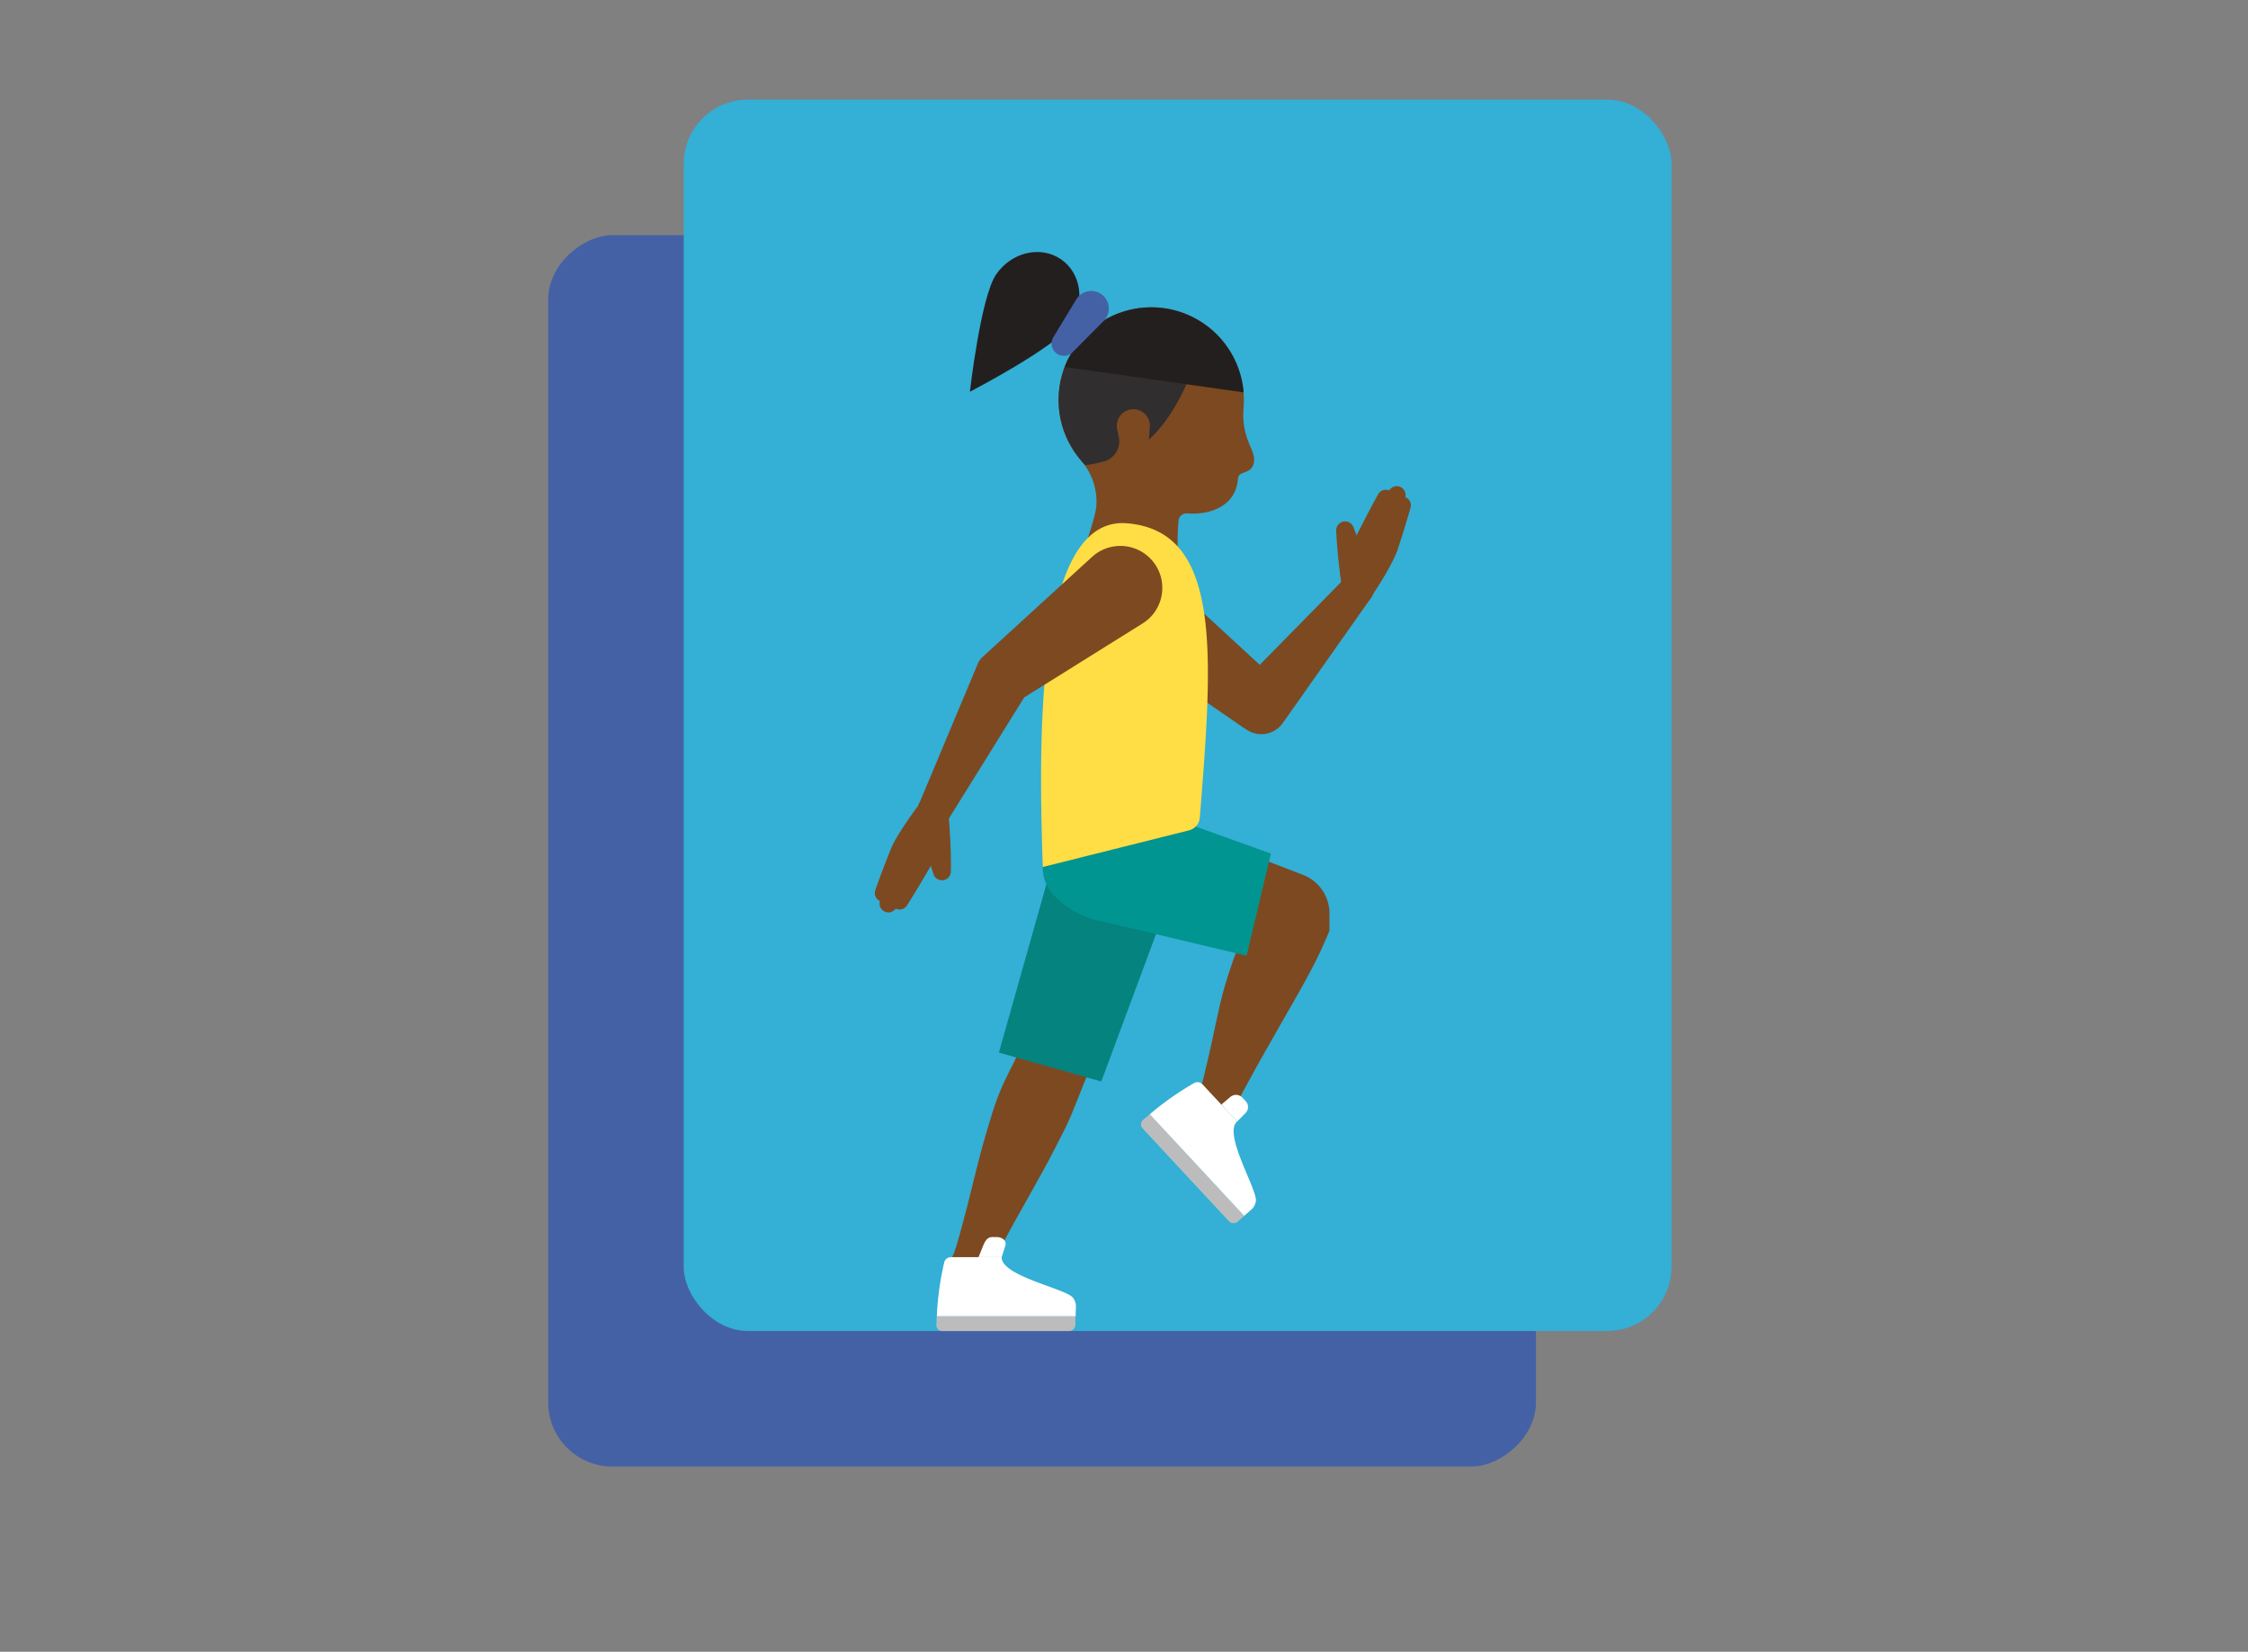<svg id="Icons_copy_4" data-name="Icons copy 4" xmlns="http://www.w3.org/2000/svg" xmlns:xlink="http://www.w3.org/1999/xlink" viewBox="0 0 980 720"><rect x="0" y="0" width="980" height="720" fill="#808080" stroke="none"/><defs><style>.cls-1{fill:none;}.cls-2{fill:#4561a6;}.cls-3{fill:#34afd5;}.cls-4{fill:#7d4921;}.cls-5,.cls-9{fill:#009590;}.cls-13,.cls-6,.cls-8{fill:#231f1e;}.cls-6{opacity:0.15;}.cls-7{fill:#fff;}.cls-8{opacity:0.3;}.cls-9{stroke:#009590;stroke-linecap:round;stroke-linejoin:round;stroke-width:33.71px;}.cls-10{fill:#ffdd45;}.cls-11{clip-path:url(#clip-path);}.cls-12{fill:#302e2e;}</style><clipPath id="clip-path"><path class="cls-1" d="M469.5,255.69s9-17.58,10.39-34.89a23.3,23.3,0,0,0-6.72-18q-1.07-1.06-2-2.22a40.4,40.4,0,1,1,71-23c-1.53,19.2,4.87,19.49,4.5,24.08-.41,5.14-6.59,2.22-7,7-1,13.24-8.79,16.23-18,15.5h0a5.46,5.46,0,0,0-5.88,5c-.88,11,5.19,30.65,5.19,30.65Z"/></clipPath></defs><title>explore_make_vocabulary_videos_go_further</title><rect class="cls-2" x="185.89" y="155.57" width="536.77" height="430.62" rx="28" transform="translate(83.4 825.15) rotate(-90)"/><rect class="cls-3" x="298.06" y="43.41" width="430.62" height="536.77" rx="28"/><path class="cls-4" d="M597.85,260.37l-38.64,54.82A11.46,11.46,0,0,1,543.36,318L541.79,317,475.72,271.5a18.26,18.26,0,0,1,20.7-30.09,20.3,20.3,0,0,1,2,1.62l59,54.37L540,299.16l47-47.84a7.09,7.09,0,0,1,10.85,9.05Z"/><path class="cls-4" d="M502.69,384.42l-6.68,19-6.41,19.09c-2.17,6.36-4.15,12.75-6.23,19.13l-6.16,19.14-.81,2.71c-1.84,3.91-3.57,7.86-5.11,11.88l-2.41,6c-.83,2-1.57,4-2.48,6-1.71,3.95-3.71,7.79-5.69,11.64-1,1.93-2,3.85-3,5.76s-2,3.83-3.09,5.73q-6.3,11.4-12.72,22.76L435.7,544.7c-2.08,3.81-4.18,7.61-5.17,11.85l-16.45-6.46c2.09-3.81,3.2-8,4.34-12.18s2.27-8.36,3.36-12.56c2.11-8.43,4.12-16.89,6.41-25.25.54-2.1,1.17-4.16,1.77-6.24s1.21-4.16,1.87-6.21a118.33,118.33,0,0,1,4.26-12.21c1.65-4,3.64-7.82,5.57-11.69a118.27,118.27,0,0,0,5.12-11.87l-.67,2.22,3.34-19.75c1-6.61,2.16-13.19,3.07-19.82l2.85-19.85,1.24-10,.62-5,.53-5Z"/><polygon class="cls-5" points="511.25 387.52 480.09 471.41 435.47 458.82 459.69 372.98 511.25 387.52"/><polygon class="cls-6" points="511.25 387.52 480.09 471.41 435.47 458.82 459.69 372.98 511.25 387.52"/><path class="cls-7" d="M468.86,573.77H408.4l-.13,3.84a2.46,2.46,0,0,0,2.48,2.57h55.31a2.69,2.69,0,0,0,2.67-2.57Z"/><path class="cls-8" d="M468.86,573.77H408.4l-.13,3.84a2.46,2.46,0,0,0,2.48,2.57h55.31a2.69,2.69,0,0,0,2.67-2.57Z"/><path class="cls-7" d="M414.5,548h22.18c-.28,8.21,27.69,13.66,31,17.59a6.12,6.12,0,0,1,1.36,4.14l-.14,4H408.4a127.35,127.35,0,0,1,3.22-23.43A3,3,0,0,1,414.5,548Z"/><path class="cls-7" d="M428.67,542.81c.8-1.9,1.78-3.57,3.76-3.57h2.19c2,0,4.31,1.36,3.7,3.57L436.68,548h-10.1Z"/><path class="cls-9" d="M490.58,360.61,473,359.21l-1.53,19.22a20.72,20.72,0,0,0,15.87,6.86C497.28,384.93,490.58,360.61,490.58,360.61Z"/><path class="cls-4" d="M498.44,354.61,568,381.34a18,18,0,0,1,11.57,16.79v7.51h0A186.41,186.41,0,0,1,570,425.75c-3.53,6.52-7.3,13-10.87,19.23l-11.25,19.84-5.45,10c-1.84,3.34-3.69,6.66-4.43,10.41L521.44,479c1.85-3.33,2.71-7,3.6-10.74s1.77-7.4,2.62-11.11l2.4-11.2,1.23-5.59c.2-.94.42-1.86.64-2.79s.44-1.85.7-2.84c.47-2,1-3.83,1.58-5.73s1.12-3.76,1.75-5.59,1.21-3.67,1.86-5.49l2.06-5.38a99.23,99.23,0,0,1,10.78-20.31h0l9.48,19.91-73-13Z"/><polygon class="cls-5" points="493.56 350.37 554.04 372.07 543.46 416.6 481.32 401.82 493.56 350.37"/><path class="cls-7" d="M542.37,530l-41.16-44.29-2.91,2.52a2.47,2.47,0,0,0-.19,3.57l37.66,40.51a2.68,2.68,0,0,0,3.69.2Z"/><path class="cls-8" d="M542.37,530l-41.16-44.29-2.91,2.52a2.47,2.47,0,0,0-.19,3.57l37.66,40.51a2.68,2.68,0,0,0,3.69.2Z"/><path class="cls-7" d="M524.2,472.64l15.1,16.25c-6.2,5.38,8.85,29.58,8.2,34.65a6.13,6.13,0,0,1-2.1,3.81l-3,2.63-41.16-44.29a128.5,128.5,0,0,1,19.35-13.6A3,3,0,0,1,524.2,472.64Z"/><path class="cls-7" d="M536.42,478.11a3.8,3.8,0,0,1,5.17.33l1.5,1.6a3.73,3.73,0,0,1-.1,5.14l-3.69,3.71-6.87-7.4Z"/><path class="cls-4" d="M470.68,244.71s6.78-18.17,7.25-24.09a27,27,0,0,0-6.6-19.79l-.2-.24a40.4,40.4,0,1,1,71-23c-1.09,13.68,5,18,4.56,23.32-.49,6.25-6.72,3.86-7,7.72-1,12.61-13,15.89-22.16,15.16a3.48,3.48,0,0,0-3.75,3.2c-1.2,15.12.6,21.21.6,21.21Z"/><path class="cls-4" d="M494.36,177a7.62,7.62,0,0,0-8,9.26L489,199a5.69,5.69,0,0,0,11.28-.54l1.06-13.25A7.6,7.6,0,0,0,494.36,177Z"/><path class="cls-10" d="M454.59,377.92c-1.69-52.05-4-153,36.58-149.83,41.72,3.31,37.54,57.28,31.89,128.23a6.34,6.34,0,0,1-4.77,5.65Z"/><path class="cls-4" d="M399.85,352.33l26.46-63.11a7.73,7.73,0,0,1,1.91-2.72l1.64-1.51,46.21-42.23a18.29,18.29,0,1,1,24.68,27,19.46,19.46,0,0,1-2.65,2L445,304.93l3.55-4.23L412.4,358.81a7.08,7.08,0,0,1-12.55-6.48Z"/><g class="cls-11"><path class="cls-12" d="M517.59,166.59s-6.32,15.79-16.76,25l.43-5.41a7.21,7.21,0,1,0-14.22,1l.69,3.32a9.12,9.12,0,0,1-6.6,10.67,62.88,62.88,0,0,1-8,1.62L420.2,148Z"/><polygon class="cls-13" points="457.83 159.06 462.14 104.79 551.18 111.86 542.22 171.05 457.83 159.06"/></g><path class="cls-13" d="M434.26,119.62c-6.72,9.76-11.44,51.14-11.44,51.14s37-19.19,43.68-28.95,4.95-22.64-3.95-28.77S441,109.86,434.26,119.62Z"/><path class="cls-2" d="M481.12,139.93l-13.53,13.6a5.35,5.35,0,0,1-8.37-6.55l9.93-16.4a7.65,7.65,0,1,1,13.09,7.92A8,8,0,0,1,481.12,139.93Z"/><path class="cls-4" d="M585.29,255.83c.66-3.61,1.44-7.05,2.33-10.58.44-1.76.91-3.51,1.46-5.29s1.1-3.55,1.86-5.47c.19-.47.43-1,.64-1.5s.4-.81.61-1.22l1.2-2.34,2.41-4.69c1.64-3.11,3.28-6.22,5-9.29a3.85,3.85,0,0,1,7.06,2.93c-1,3.39-2,6.75-3,10.11l-1.62,5L602.4,236c-.12.4-.29.88-.38,1.21s-.19.61-.28,1c-.75,2.86-1.27,6.29-1.81,9.6s-1,6.78-1.41,10.09v0a6.69,6.69,0,1,1-13.27-1.76C585.26,256.05,585.28,255.93,585.29,255.83Z"/><path class="cls-4" d="M586.51,252.89c2-2.65,4.14-5.42,6.15-8.13s4-5.5,5.52-8.06c.19-.31.32-.58.49-.88s.39-.75.58-1.12l1.2-2.34,2.41-4.69c1.64-3.11,3.28-6.22,5-9.29a3.85,3.85,0,0,1,7.06,2.93c-.95,3.39-2,6.75-3,10.11l-1.61,5-.82,2.51c-.14.44-.24.79-.43,1.3s-.41,1-.61,1.5c-.83,1.9-1.69,3.53-2.56,5.19s-1.78,3.21-2.72,4.77c-1.87,3.11-3.76,6.1-5.84,9.11a6.69,6.69,0,1,1-11-7.62,2.2,2.2,0,0,1,.17-.25Z"/><path class="cls-4" d="M585.73,254.29c1.51-3.42,3.1-6.81,4.7-10.19l4.9-10.1c1.68-3.35,3.32-6.72,5-10.05s3.42-6.68,5.2-10a3.84,3.84,0,0,1,7.06,2.93c-1.07,3.6-2.22,7.17-3.38,10.73s-2.38,7.11-3.57,10.66l-3.7,10.6c-1.26,3.52-2.54,7-3.89,10.53a6.69,6.69,0,0,1-12.48-4.84Z"/><path class="cls-4" d="M585.36,258.25c-.38-2.21-.68-4.44-1-6.68s-.53-4.48-.79-6.71-.45-4.5-.63-6.75-.34-4.52-.43-6.8a3.88,3.88,0,0,1,7.48-1.59c.85,2.11,1.62,4.24,2.38,6.37s1.45,4.28,2.19,6.42,1.38,4.29,2,6.45,1.28,4.32,1.84,6.49a6.7,6.7,0,0,1-13,3.32C585.43,258.6,585.39,258.42,585.36,258.25Z"/><path class="cls-4" d="M413.2,355.26c-.87,3.55-1.84,6.95-2.93,10.42-.54,1.73-1.11,3.45-1.76,5.2s-1.3,3.48-2.18,5.35c-.21.47-.48,1-.72,1.46s-.45.79-.67,1.19l-1.34,2.27-2.67,4.54c-1.82,3-3.64,6-5.54,9a3.85,3.85,0,0,1-6.88-3.33c1.15-3.33,2.38-6.63,3.62-9.92l1.9-4.91,1-2.46c.15-.39.34-.86.45-1.18s.22-.6.33-.95c.92-2.82,1.63-6.2,2.36-9.48s1.36-6.71,2-10v0a6.69,6.69,0,1,1,13.15,2.52Z"/><path class="cls-4" d="M411.81,358.12c-2.18,2.53-4.44,5.17-6.6,7.76s-4.33,5.27-6,7.73c-.21.31-.36.57-.54.85s-.43.73-.65,1.09l-1.33,2.27L394,382.36c-1.81,3-3.63,6-5.53,9a3.85,3.85,0,0,1-6.88-3.33c1.15-3.33,2.38-6.63,3.61-9.92l1.9-4.91,1-2.46c.17-.43.28-.78.51-1.27s.46-1,.7-1.47c.92-1.85,1.88-3.42,2.85-5s2-3.1,3-4.6c2-3,4.1-5.88,6.36-8.77A6.69,6.69,0,1,1,412,357.84l-.19.23Z"/><path class="cls-4" d="M412.68,356.77c-1.71,3.32-3.49,6.61-5.29,9.9l-5.46,9.81c-1.87,3.24-3.7,6.51-5.6,9.74s-3.79,6.47-5.77,9.66a3.84,3.84,0,0,1-6.88-3.33c1.28-3.53,2.64-7,4-10.52s2.78-6.95,4.17-10.43l4.3-10.37c1.46-3.45,2.94-6.89,4.48-10.29a6.69,6.69,0,0,1,12.19,5.54Z"/><path class="cls-4" d="M413.27,352.83c.25,2.24.43,4.48.59,6.73s.27,4.5.4,6.75.19,4.51.24,6.77.08,4.53,0,6.81a3.87,3.87,0,0,1-7.55,1.16c-.73-2.16-1.38-4.33-2-6.5s-1.21-4.35-1.82-6.53-1.13-4.37-1.65-6.56-1-4.38-1.47-6.58a6.7,6.7,0,1,1,13.15-2.57C413.22,352.48,413.25,352.66,413.27,352.83Z"/></svg>
